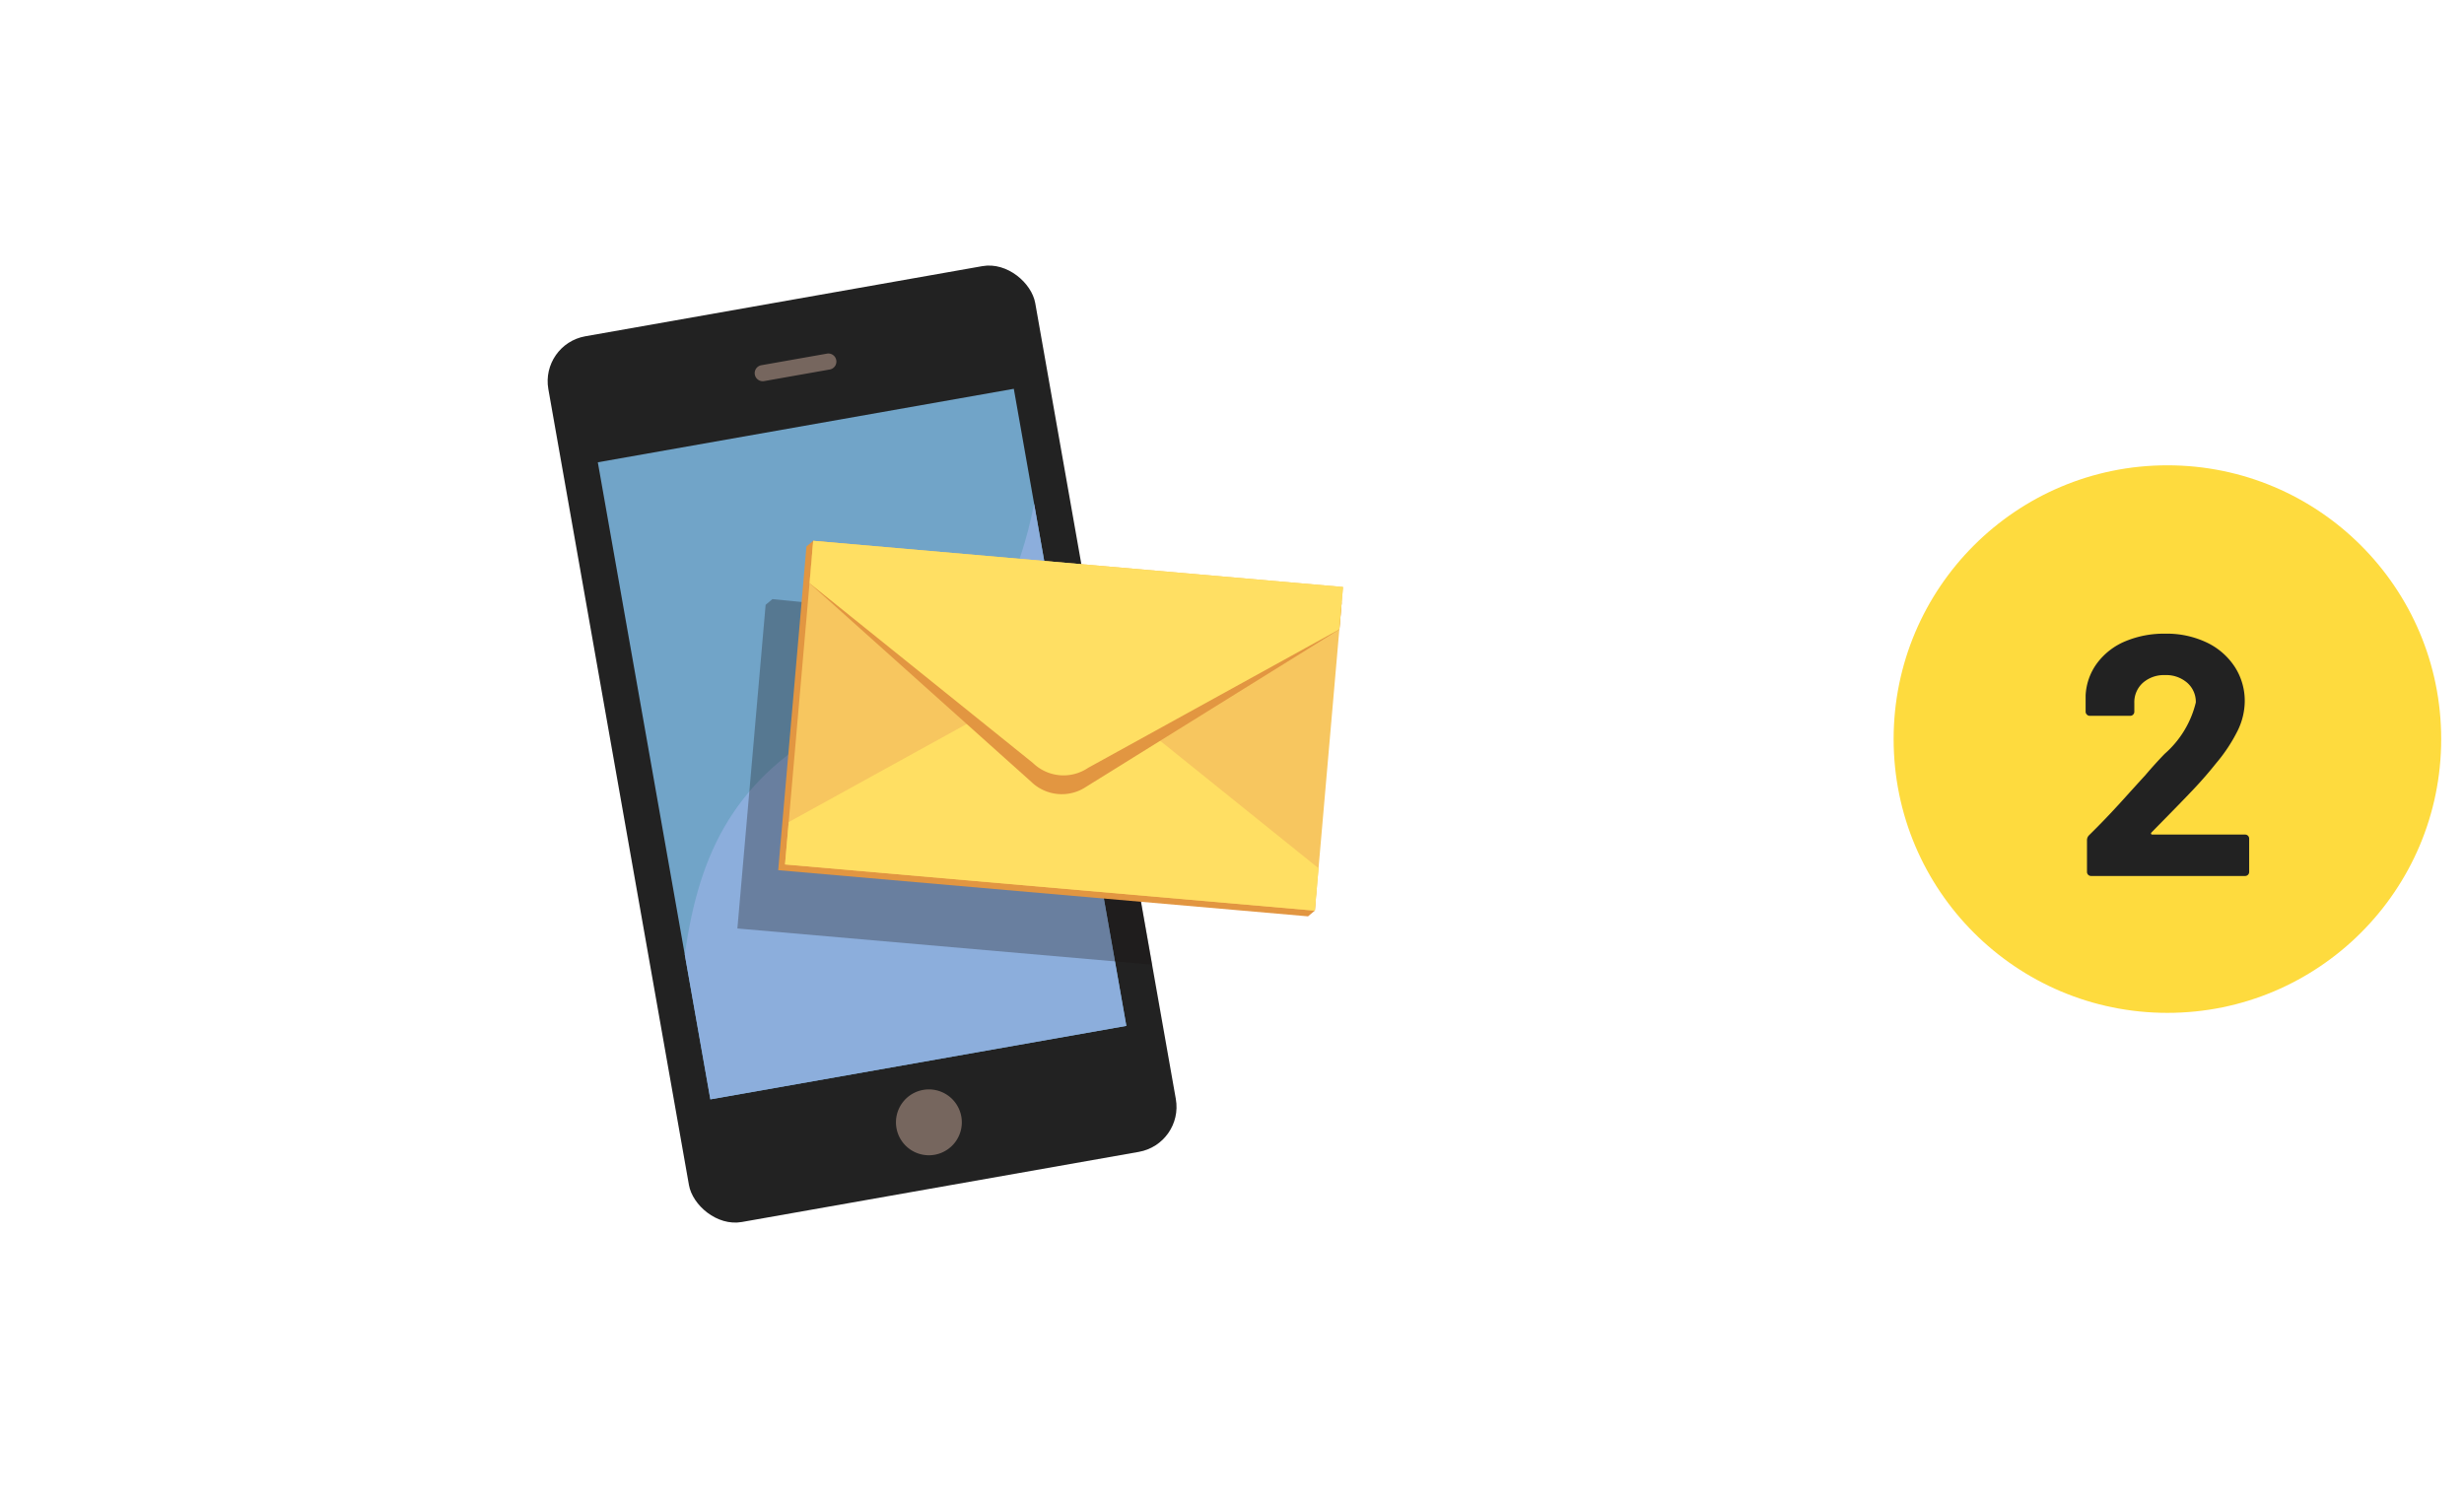 <svg xmlns="http://www.w3.org/2000/svg" xmlns:xlink="http://www.w3.org/1999/xlink" width="108" height="66" viewBox="0 0 108 66">
  <defs>
    <clipPath id="clip-path">
      <rect id="Rectangle_18417" data-name="Rectangle 18417" width="108" height="66" transform="translate(531 5902)" fill="none" stroke="#707070" stroke-width="1"/>
    </clipPath>
    <clipPath id="clip-path-2">
      <rect id="Rectangle_8316" data-name="Rectangle 8316" width="18.77" height="23.56" fill="none"/>
    </clipPath>
  </defs>
  <g id="Mask_Group_148" data-name="Mask Group 148" transform="translate(-531 -5902)" clip-path="url(#clip-path)">
    <g id="Group_32412" data-name="Group 32412" transform="matrix(0.985, -0.174, 0.174, 0.985, 554.687, 5917.087)">
      <g id="Group_11050" data-name="Group 11050" transform="translate(0 0)">
        <rect id="Rectangle_8314" data-name="Rectangle 8314" width="21.666" height="39.414" rx="2" fill="#222"/>
        <rect id="Rectangle_8315" data-name="Rectangle 8315" width="18.511" height="28.349" transform="translate(1.577 5.533)" fill="#71a4c8"/>
        <path id="Path_27584" data-name="Path 27584" d="M18.511,23.23H0V16.788C1.407,12.459,3.518,9.5,8.481,7.919,12.972,6.486,16.083,6.23,18.511,0Z" transform="translate(1.577 10.652)" fill="#8caedc"/>
        <path id="Path_27585" data-name="Path 27585" d="M2.885,1.442A1.443,1.443,0,1,1,1.443,0,1.443,1.443,0,0,1,2.885,1.442Z" transform="translate(9.39 35.096)" fill="#76665e"/>
        <path id="Path_27586" data-name="Path 27586" d="M3.624.353a.352.352,0,0,1-.352.353H.352A.352.352,0,0,1,0,.353H0A.352.352,0,0,1,.352,0h2.92a.352.352,0,0,1,.352.353Z" transform="translate(9.021 2.591)" fill="#76665e"/>
      </g>
      <g id="Group_11054" data-name="Group 11054" transform="translate(2.896 9.174)">
        <g id="Group_11053" data-name="Group 11053" clip-path="url(#clip-path-2)">
          <path id="Path_27592" data-name="Path 27592" d="M22.848,19.783l-.337.195L0,13.946,3.686.194,4.022,0,26.2,6.226Z" transform="translate(1.15 3.594)" fill="#1a1311" opacity="0.3"/>
        </g>
      </g>
      <g id="Group_11055" data-name="Group 11055" transform="translate(6.252 10.563)">
        <path id="Path_27593" data-name="Path 27593" d="M22.848,19.783l-.337.194L0,13.946,3.686.194,4.022,0,26.2,6.226Z" transform="translate(0 0)" fill="#e29641"/>
        <rect id="Rectangle_8317" data-name="Rectangle 8317" width="14.236" height="23.305" transform="translate(0.337 13.751) rotate(-74.999)" fill="#f7c65f"/>
        <path id="Path_27594" data-name="Path 27594" d="M22.51,12.048l.484-1.8L14.723.785A1.924,1.924,0,0,0,12.375.156L.483,4.214,0,6.015Z" transform="translate(0.338 7.736)" fill="#ffdf63"/>
        <path id="Path_27595" data-name="Path 27595" d="M22.815,6.031l-.3,1.138L10.4,12.024a1.924,1.924,0,0,1-2.348-.629L0,1.138.305,0Z" transform="translate(3.539 0.665)" fill="#e29641"/>
        <path id="Path_27596" data-name="Path 27596" d="M22.993,6.032l-.483,1.8L10.619,11.891a1.925,1.925,0,0,1-2.349-.629L0,1.8.482,0Z" transform="translate(3.539 0)" fill="#ffdf63"/>
      </g>
    </g>
    <g id="Group_32415" data-name="Group 32415" transform="translate(535 2977.395)">
      <circle id="Ellipse_689" data-name="Ellipse 689" cx="12" cy="12" r="12" transform="translate(79 2945)" fill="#fedb3e"/>
      <path id="Path_104985" data-name="Path 104985" d="M-.7-1.905a.049.049,0,0,0-.015.06.06.06,0,0,0,.06.03H3.405a.174.174,0,0,1,.127.052.174.174,0,0,1,.052.128V-.18a.174.174,0,0,1-.052.128A.174.174,0,0,1,3.405,0h-6.75a.174.174,0,0,1-.128-.053A.174.174,0,0,1-3.525-.18V-1.56a.305.305,0,0,1,.09-.225q.735-.72,1.5-1.567t.96-1.057q.42-.495.855-.945a4.341,4.341,0,0,0,1.365-2.25A1.109,1.109,0,0,0,.87-8.467,1.4,1.4,0,0,0-.1-8.805a1.4,1.4,0,0,0-.975.338,1.143,1.143,0,0,0-.375.892V-7.2a.174.174,0,0,1-.053.127.174.174,0,0,1-.127.053H-3.4a.174.174,0,0,1-.128-.053A.174.174,0,0,1-3.585-7.2v-.705a2.578,2.578,0,0,1,.51-1.432,2.959,2.959,0,0,1,1.237-.953A4.369,4.369,0,0,1-.1-10.62a4.063,4.063,0,0,1,1.852.4A3,3,0,0,1,2.963-9.15a2.746,2.746,0,0,1,.427,1.5,2.983,2.983,0,0,1-.315,1.29A7.133,7.133,0,0,1,2.13-4.935Q1.665-4.35,1.125-3.78T-.48-2.13Z" transform="translate(91 2963)" fill="#222"/>
    </g>
  </g>
</svg>

